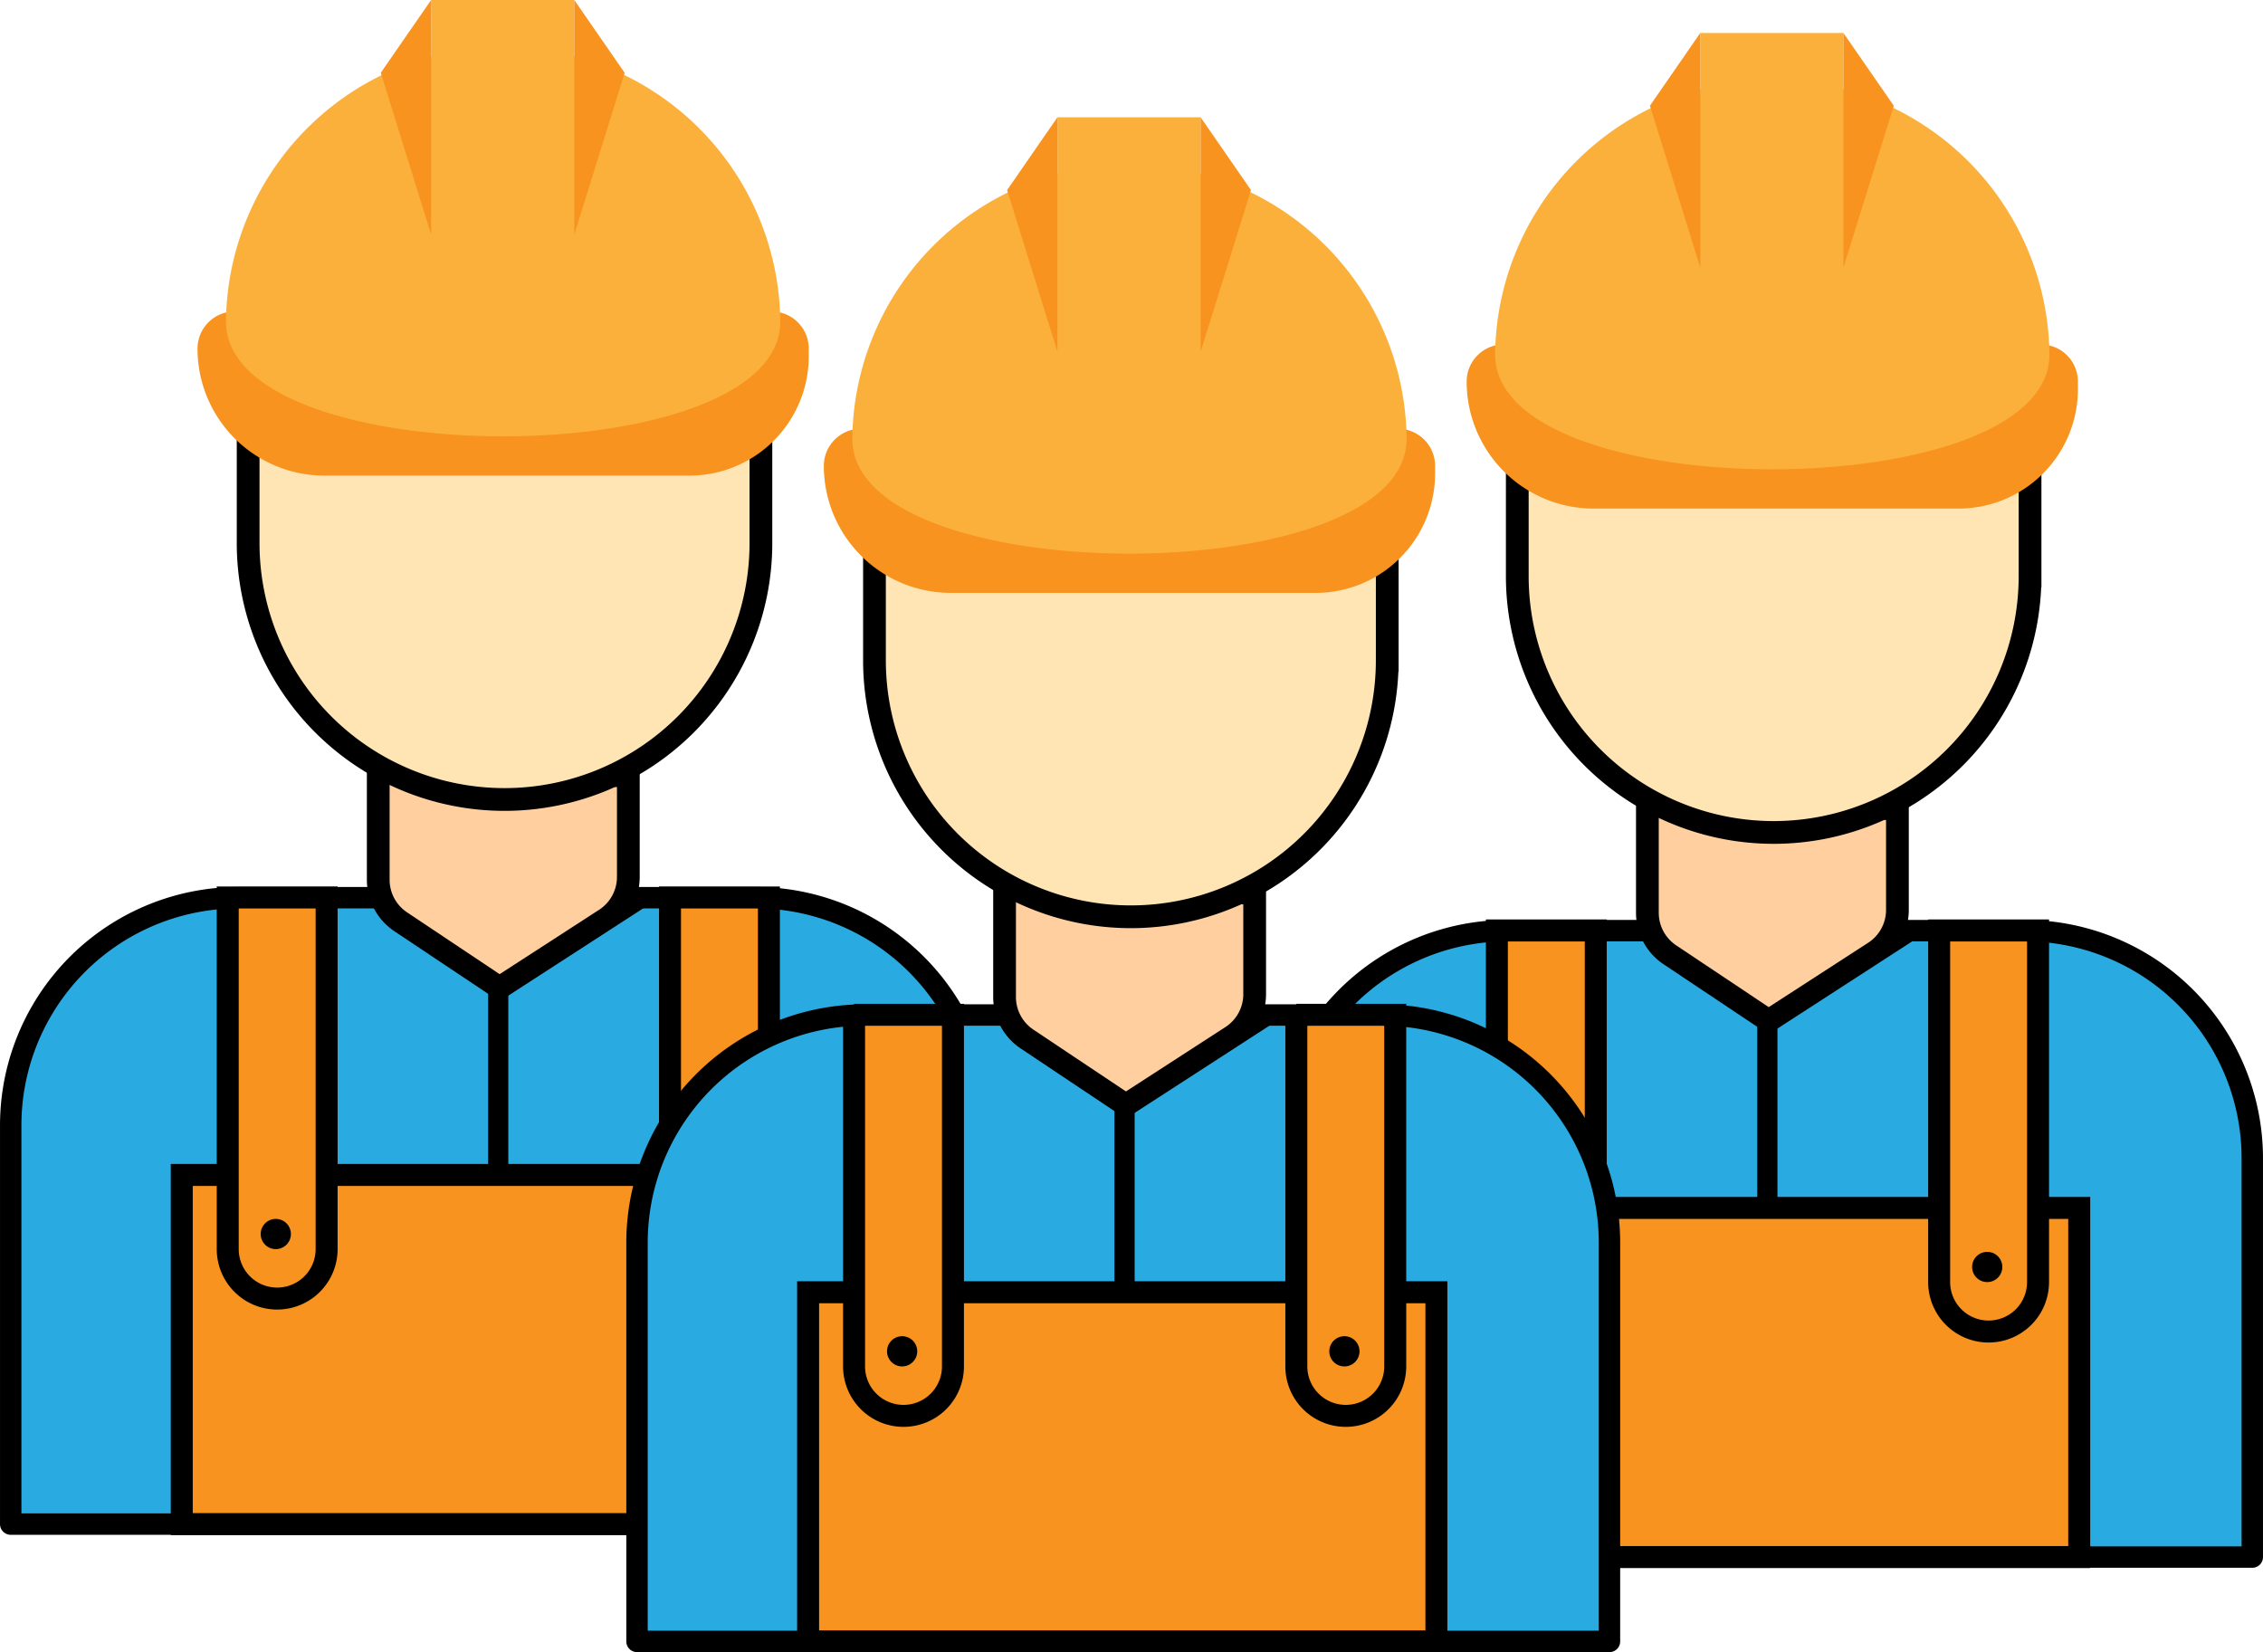 <svg xmlns="http://www.w3.org/2000/svg" viewBox="0 0 823.79 601.51"><defs><style>.a{fill:#29abe2;stroke-width:7.79px;}.a,.b,.c,.d,.g{stroke:#000;}.a,.d{stroke-linecap:round;stroke-linejoin:round;}.b{fill:#ffcf9f;}.b,.c,.g{stroke-miterlimit:10;}.b,.c{stroke-width:8.28px;}.c{fill:#ffe4b4;}.d{fill:#ed1c24;stroke-width:7.36px;}.e,.g{fill:#f7931e;}.f{fill:#fbb03b;}.g{stroke-width:8px;}</style></defs><path class="a" d="M548.79,338.78H737a82.89,82.89,0,0,1,82.89,82.89V566.81a0,0,0,0,1,0,0h-354a0,0,0,0,1,0,0V421.67A82.89,82.89,0,0,1,548.79,338.78Z"/><path class="b" d="M1007.79,406.53v45.34a18.4,18.4,0,0,0,8.19,15.29l35.94,24,38.5-24.91a18.4,18.4,0,0,0,8.39-15.44v-36.5Z" transform="translate(-408.1 -119.59)"/><path class="c" d="M1053.76,422.62h0a93.33,93.33,0,0,1-93.33-93.32v-91l186.66-1v92A93.33,93.33,0,0,1,1053.76,422.62Z" transform="translate(-408.1 -119.59)"/><line class="d" x1="643.36" y1="371.07" x2="643.36" y2="461.18"/><path class="e" d="M547.41,125.39H742.9a13.51,13.51,0,0,1,13.51,13.51v2.77a43.46,43.46,0,0,1-43.46,43.46H580.13A46.23,46.23,0,0,1,533.9,138.9v0A13.51,13.51,0,0,1,547.41,125.39Z"/><path class="f" d="M1154.15,248.64c0,55.72-201.79,55.72-201.79,0a100.9,100.9,0,0,1,201.79,0Z" transform="translate(-408.1 -119.59)"/><rect class="f" x="618.94" y="12" width="52.12" height="87.48"/><polygon class="e" points="618.94 12 600.62 38.49 618.94 97.36 618.94 12"/><polygon class="e" points="671.06 12.01 689.38 38.5 671.06 97.36 671.06 12.01"/><rect class="g" x="528.17" y="439.71" width="228.72" height="127.1"/><path class="g" d="M544.9,338.71h36a0,0,0,0,1,0,0v128a18,18,0,0,1-18,18h0a18,18,0,0,1-18-18v-128A0,0,0,0,1,544.9,338.71Z"/><circle cx="562.4" cy="461.21" r="5.5"/><path class="g" d="M705.9,338.71h36a0,0,0,0,1,0,0v128a18,18,0,0,1-18,18h0a18,18,0,0,1-18-18v-128A0,0,0,0,1,705.9,338.71Z"/><circle cx="723.4" cy="461.21" r="5.5"/><path class="a" d="M86.79,326.78H275a82.89,82.89,0,0,1,82.89,82.89V554.81a0,0,0,0,1,0,0H3.9a0,0,0,0,1,0,0V409.67A82.89,82.89,0,0,1,86.79,326.78Z"/><path class="b" d="M545.79,394.53v45.34A18.4,18.4,0,0,0,554,455.16l35.94,24,38.5-24.91a18.4,18.4,0,0,0,8.39-15.44v-36.5Z" transform="translate(-408.1 -119.59)"/><path class="c" d="M591.76,410.62h0a93.33,93.33,0,0,1-93.33-93.32v-91l186.66-1v92A93.33,93.33,0,0,1,591.76,410.62Z" transform="translate(-408.1 -119.59)"/><line class="d" x1="181.36" y1="359.07" x2="181.36" y2="449.18"/><path class="e" d="M85.41,113.39H280.9a13.51,13.51,0,0,1,13.51,13.51v2.77a43.46,43.46,0,0,1-43.46,43.46H118.13A46.23,46.23,0,0,1,71.9,126.9v0a13.51,13.51,0,0,1,13.51-13.51Z"/><path class="f" d="M692.15,236.64c0,55.72-201.79,55.72-201.79,0a100.9,100.9,0,0,1,201.79,0Z" transform="translate(-408.1 -119.59)"/><rect class="f" x="156.94" width="52.12" height="87.48"/><polygon class="e" points="156.94 0 138.62 26.49 156.94 85.36 156.94 0"/><polygon class="e" points="209.06 0.01 227.38 26.5 209.06 85.36 209.06 0.01"/><rect class="g" x="66.17" y="427.71" width="228.72" height="127.1"/><path class="g" d="M82.9,326.71h36a0,0,0,0,1,0,0v128a18,18,0,0,1-18,18h0a18,18,0,0,1-18-18v-128A0,0,0,0,1,82.9,326.71Z"/><circle cx="100.4" cy="449.21" r="5.5"/><path class="g" d="M243.9,326.71h36a0,0,0,0,1,0,0v128a18,18,0,0,1-18,18h0a18,18,0,0,1-18-18v-128a0,0,0,0,1,0,0Z"/><circle cx="261.4" cy="449.21" r="5.5"/><path class="a" d="M314.79,369.48H503a82.89,82.89,0,0,1,82.89,82.89V597.51a0,0,0,0,1,0,0h-354a0,0,0,0,1,0,0V452.37A82.89,82.89,0,0,1,314.79,369.48Z"/><path class="b" d="M773.79,437.23v45.33A18.4,18.4,0,0,0,782,497.85l35.94,24,38.5-24.91a18.4,18.4,0,0,0,8.39-15.44V445Z" transform="translate(-408.1 -119.59)"/><path class="c" d="M819.76,453.32h0A93.34,93.34,0,0,1,726.43,360V269l186.66-1v92A93.34,93.34,0,0,1,819.76,453.32Z" transform="translate(-408.1 -119.59)"/><line class="d" x1="409.36" y1="401.77" x2="409.36" y2="491.87"/><path class="e" d="M313.41,156.08H508.9a13.51,13.51,0,0,1,13.51,13.51v2.77a43.46,43.46,0,0,1-43.46,43.46H346.13a46.23,46.23,0,0,1-46.23-46.23v0a13.51,13.51,0,0,1,13.51-13.51Z"/><path class="f" d="M920.15,279.33c0,55.72-201.79,55.72-201.79,0a100.9,100.9,0,0,1,201.79,0Z" transform="translate(-408.1 -119.59)"/><rect class="f" x="384.94" y="42.69" width="52.12" height="87.48"/><polygon class="e" points="384.94 42.69 366.62 69.19 384.94 128.05 384.94 42.69"/><polygon class="e" points="437.06 42.7 455.38 69.19 437.06 128.06 437.06 42.7"/><rect class="g" x="294.17" y="470.41" width="228.72" height="127.1"/><path class="g" d="M310.9,369.41h36a0,0,0,0,1,0,0v128a18,18,0,0,1-18,18h0a18,18,0,0,1-18-18v-128A0,0,0,0,1,310.9,369.41Z"/><circle cx="328.4" cy="491.91" r="5.5"/><path class="g" d="M471.9,369.41h36a0,0,0,0,1,0,0v128a18,18,0,0,1-18,18h0a18,18,0,0,1-18-18v-128A0,0,0,0,1,471.9,369.41Z"/><circle cx="489.4" cy="491.91" r="5.5"/></svg>